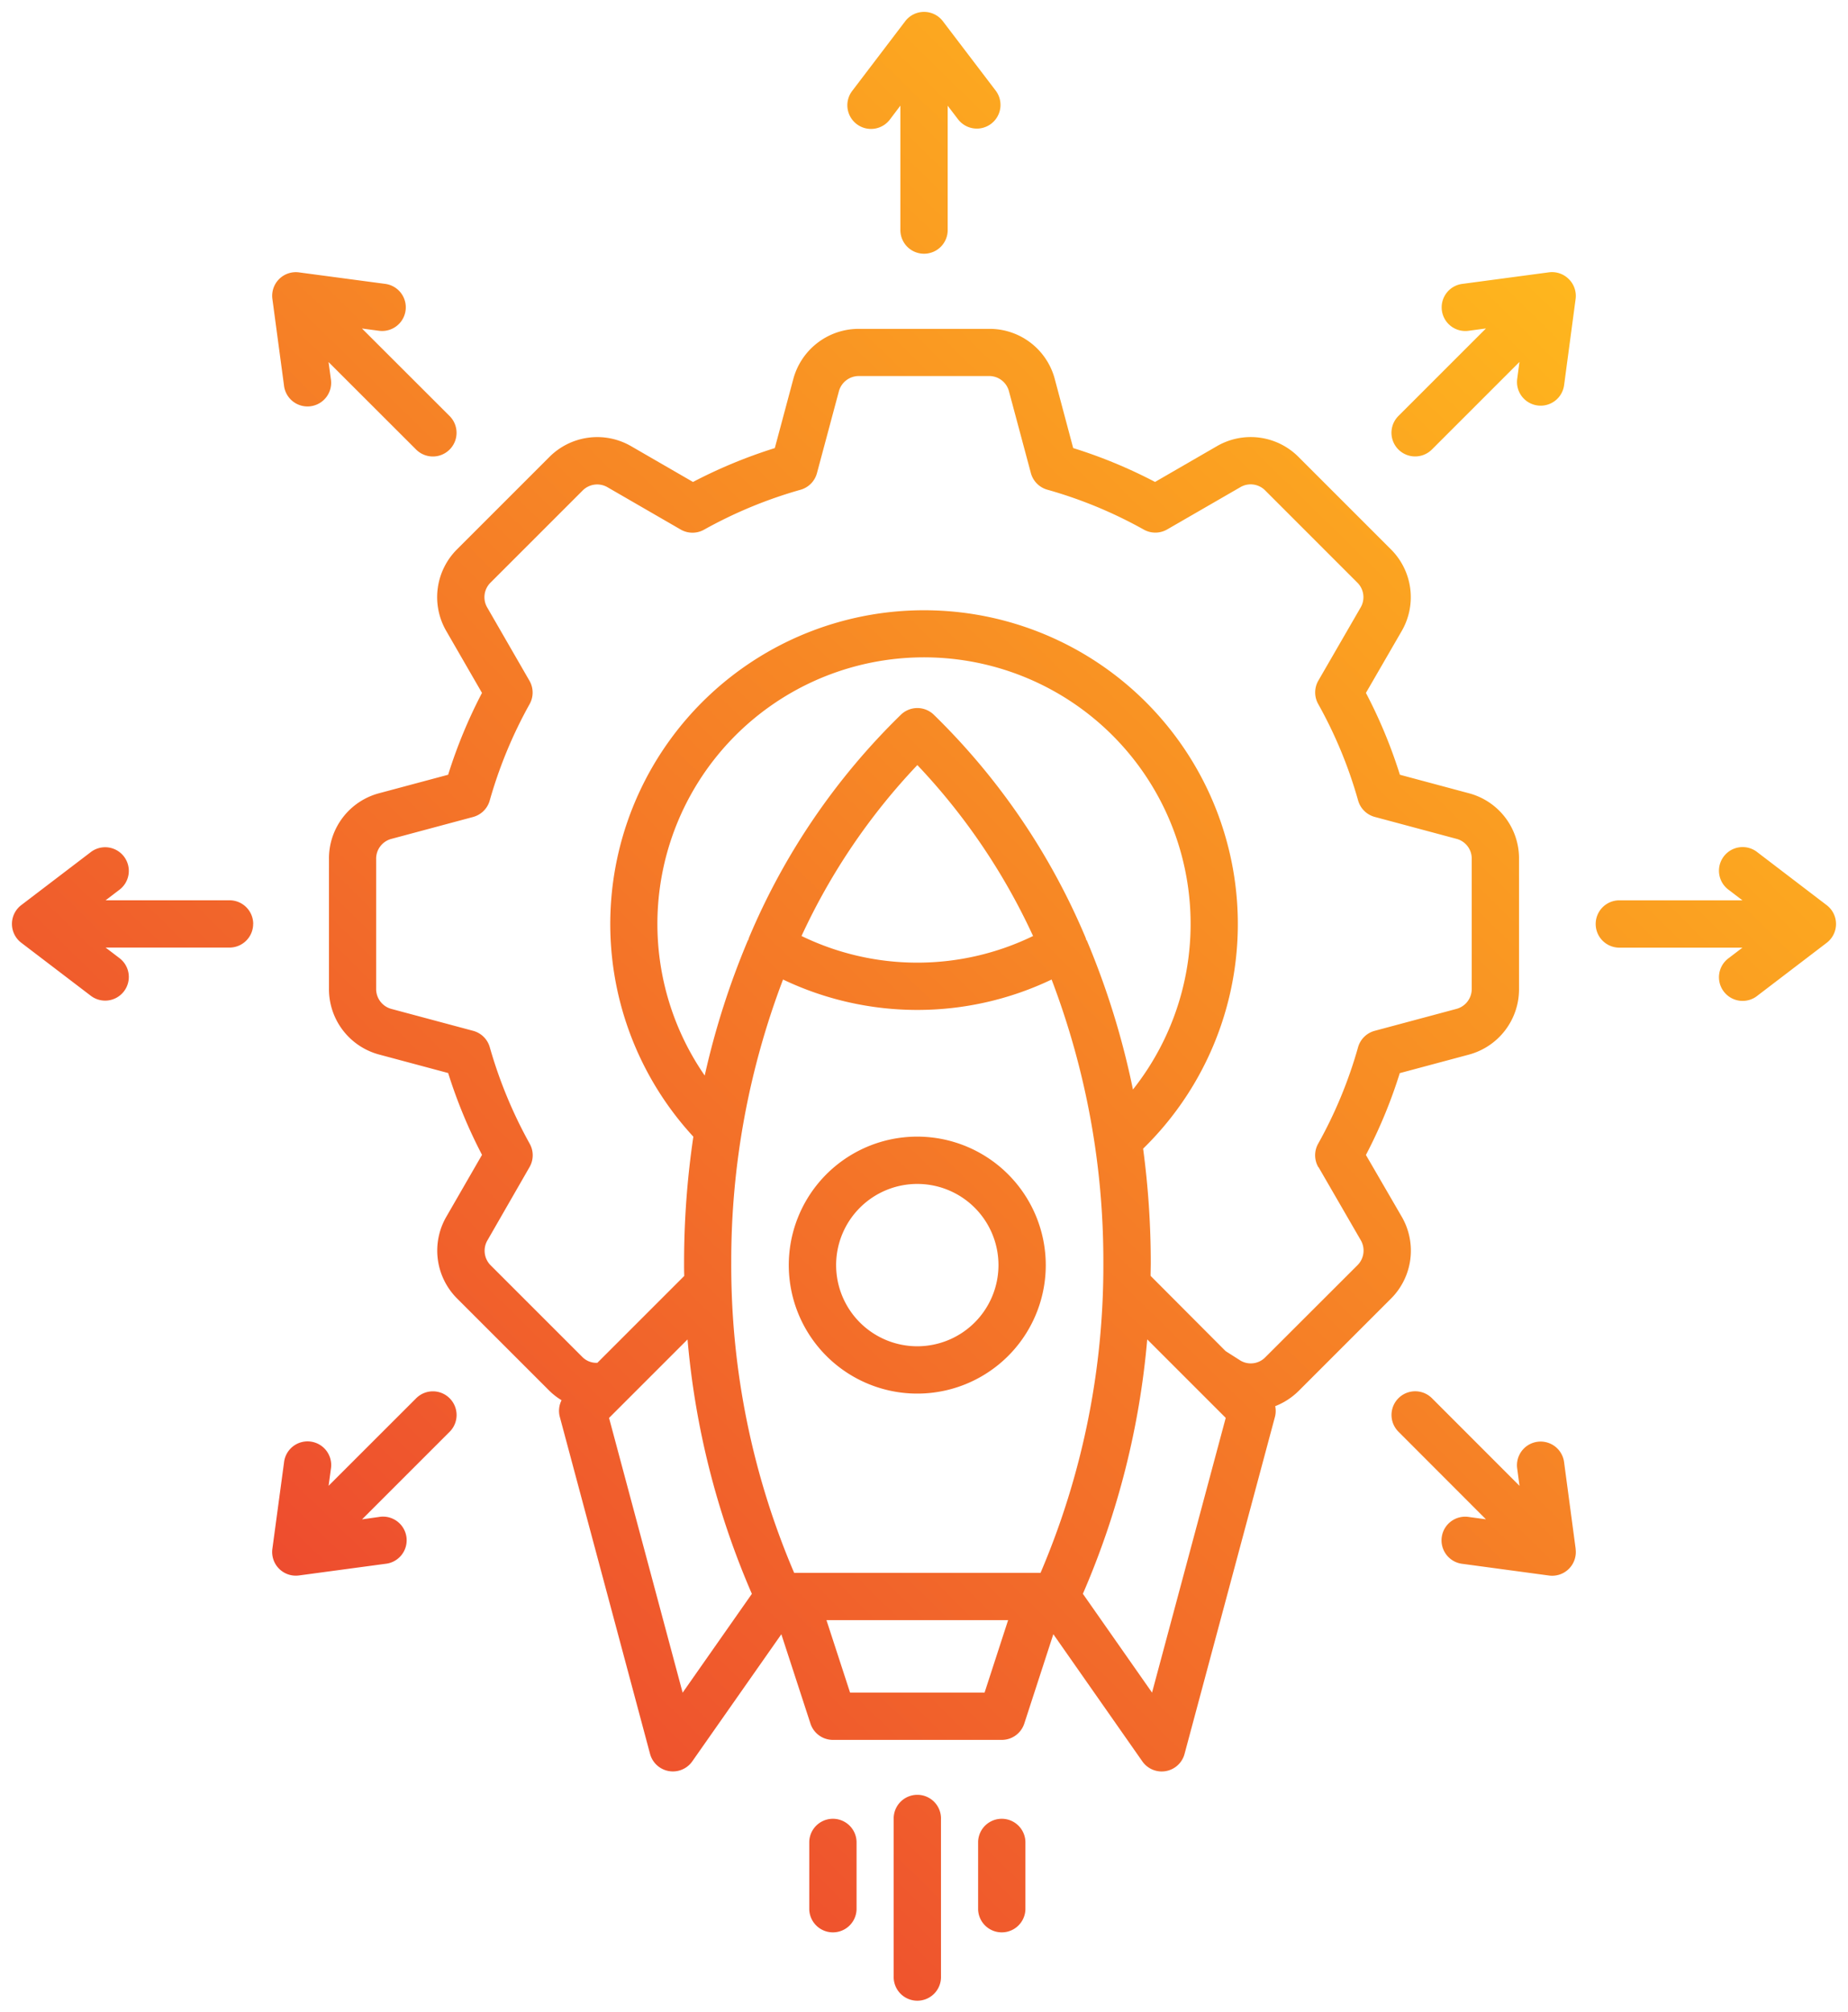 <svg xmlns="http://www.w3.org/2000/svg" xmlns:xlink="http://www.w3.org/1999/xlink" width="77.246" height="84.103" viewBox="0 0 77.246 84.103">
  <defs>
    <linearGradient id="linear-gradient" x1="0.842" y1="0.094" x2="0.151" y2="0.887" gradientUnits="objectBoundingBox">
      <stop offset="0" stop-color="#ffb91d"/>
      <stop offset="1" stop-color="#ec4430"/>
    </linearGradient>
  </defs>
  <path id="deployment_1_" data-name="deployment (1)" d="M82.89,54.363,81.4,51.794a20.594,20.594,0,0,0,1.415-3.421l2.871-.769A2.83,2.83,0,0,0,87.8,44.845V39.423a2.817,2.817,0,0,0-2.116-2.755L82.82,35.9A20.542,20.542,0,0,0,81.4,32.479l1.488-2.573a2.823,2.823,0,0,0-.458-3.443l-3.83-3.83a2.816,2.816,0,0,0-3.444-.459L72.586,23.66a20.522,20.522,0,0,0-3.422-1.416L68.4,19.379a2.818,2.818,0,0,0-2.755-2.118H60.219a2.831,2.831,0,0,0-2.759,2.116l-.768,2.868a20.734,20.734,0,0,0-3.42,1.416L50.7,22.174a2.825,2.825,0,0,0-3.445.457l-3.833,3.833a2.821,2.821,0,0,0-.452,3.446l1.482,2.569A20.792,20.792,0,0,0,43.037,35.9l-2.867.768a2.819,2.819,0,0,0-2.114,2.76v5.417A2.828,2.828,0,0,0,40.168,47.6l2.87.769a20.977,20.977,0,0,0,1.415,3.42l-1.481,2.569a2.83,2.83,0,0,0,.451,3.447l3.833,3.833a2.759,2.759,0,0,0,.522.408.986.986,0,0,0-.072.7L51.477,76.83a.989.989,0,0,0,1.765.312l3.723-5.313,1.217,3.734a.989.989,0,0,0,.94.682h7.058a.989.989,0,0,0,.94-.683l1.214-3.735,3.72,5.315a.988.988,0,0,0,1.765-.311l3.777-14.083a.986.986,0,0,0,.012-.453,2.886,2.886,0,0,0,.994-.651l3.833-3.833a2.831,2.831,0,0,0,.456-3.447ZM52.839,74.271,49.763,62.786l3.281-3.281A34.1,34.1,0,0,0,55.733,70.14l-2.894,4.131ZM67.8,69.261H57.5a32.676,32.676,0,0,1-2.629-12.969A33.043,33.043,0,0,1,57.036,44.46a13.027,13.027,0,0,0,11.226,0,33.03,33.03,0,0,1,2.163,11.833A32.675,32.675,0,0,1,67.8,69.261ZM57.809,42.64a26.5,26.5,0,0,1,4.841-7.145,26.5,26.5,0,0,1,4.837,7.146,11.066,11.066,0,0,1-9.677,0Zm11.921.175-.014.006a.987.987,0,0,0-.044-.136,28.362,28.362,0,0,0-6.34-9.3.988.988,0,0,0-1.364,0,28.369,28.369,0,0,0-6.345,9.3.986.986,0,0,0-.042.13l-.011,0a33.123,33.123,0,0,0-1.808,5.659,11.144,11.144,0,1,1,17.9.584,33.314,33.314,0,0,0-1.931-6.238ZM65.46,74.268H59.838l-.987-3.029h7.593l-.984,3.029Zm7,0-2.891-4.13a34.107,34.107,0,0,0,2.69-10.635l3.281,3.281Zm6.959-21.965,1.76,3.044a.863.863,0,0,1-.14,1.063L77.2,60.245a.849.849,0,0,1-1.037.148l-.628-.4L72.4,56.848c0-.185.007-.37.007-.555a35.934,35.934,0,0,0-.32-4.763,13.116,13.116,0,1,0-18.8-.5,35.931,35.931,0,0,0-.388,5.265c0,.185,0,.37.007.556l-3.631,3.631a.824.824,0,0,1-.62-.235l-3.83-3.83a.862.862,0,0,1-.14-1.063L46.44,52.3a.988.988,0,0,0,.007-.975,18.993,18.993,0,0,1-1.67-4.038.989.989,0,0,0-.7-.684l-3.4-.911a.86.86,0,0,1-.649-.85V39.428a.854.854,0,0,1,.646-.849l3.4-.912a.989.989,0,0,0,.7-.685,18.8,18.8,0,0,1,1.669-4.036.988.988,0,0,0-.007-.976l-1.758-3.049a.856.856,0,0,1,.138-1.059l3.833-3.833a.858.858,0,0,1,1.059-.142l3.048,1.762a.989.989,0,0,0,.976.008,18.743,18.743,0,0,1,4.036-1.67.989.989,0,0,0,.687-.7l.911-3.4a.863.863,0,0,1,.85-.654h5.422a.854.854,0,0,1,.845.651l.911,3.4a.989.989,0,0,0,.688.7,18.545,18.545,0,0,1,4.034,1.669.989.989,0,0,0,.976-.007l3.051-1.762a.852.852,0,0,1,1.056.141l3.835,3.836a.856.856,0,0,1,.14,1.056l-1.762,3.048a.988.988,0,0,0-.007.977,18.546,18.546,0,0,1,1.669,4.034.989.989,0,0,0,.7.688l3.4.912a.853.853,0,0,1,.649.844v5.422a.862.862,0,0,1-.651.849l-3.4.912a.988.988,0,0,0-.7.687,18.617,18.617,0,0,1-1.669,4.034.988.988,0,0,0,.007.977ZM62.65,51.027A5.371,5.371,0,1,0,68.018,56.4a5.377,5.377,0,0,0-5.368-5.373Zm0,8.764A3.393,3.393,0,1,1,66.041,56.4,3.395,3.395,0,0,1,62.65,59.791ZM60.109,80.5v2.833a.989.989,0,0,1-1.977,0V80.5a.989.989,0,0,1,1.977,0Zm7.058,0v2.833a.989.989,0,0,1-1.977,0V80.5a.989.989,0,0,1,1.977,0Zm-3.529-.94v6.567a.989.989,0,1,1-1.977,0V79.561a.989.989,0,1,1,1.977,0ZM35.691,16.012A.988.988,0,0,1,36.8,14.9l3.609.481a.988.988,0,1,1-.262,1.96l-.712-.095,3.664,3.66a.989.989,0,1,1-1.4,1.4l-3.661-3.658.095.7a.989.989,0,1,1-1.959.264ZM59.938,7.3,62.144,4.4a.989.989,0,0,1,1.572,0L65.923,7.3A.989.989,0,1,1,64.35,8.5l-.432-.566V13.1a.989.989,0,1,1-1.977,0V7.93L61.51,8.5a.989.989,0,1,1-1.572-1.2Zm29.946,7.884a.988.988,0,0,1,.281.83l-.481,3.6a.989.989,0,0,1-.979.858,1,1,0,0,1-.132-.009.988.988,0,0,1-.849-1.111l.094-.708-3.66,3.66a.989.989,0,0,1-1.4-1.4l3.66-3.66-.708.095a.989.989,0,1,1-.262-1.96l3.6-.481a.988.988,0,0,1,.83.281Zm11.166,26.954a.989.989,0,0,1-.388.786l-2.889,2.206a.989.989,0,1,1-1.2-1.571l.566-.432H91.962a.989.989,0,0,1,0-1.977h5.177l-.566-.432a.989.989,0,1,1,1.2-1.571l2.889,2.206a.989.989,0,0,1,.388.786ZM90.165,68.263a.988.988,0,0,1-1.112,1.111l-3.6-.486a.989.989,0,1,1,.264-1.959l.7.095L82.76,63.362a.989.989,0,1,1,1.4-1.4l3.66,3.663-.094-.707a.989.989,0,1,1,1.96-.262l.481,3.6ZM43.1,61.965a.989.989,0,0,1,0,1.4l-3.661,3.661.708-.1a.989.989,0,1,1,.264,1.959l-3.609.486a.989.989,0,0,1-1.112-1.112l.486-3.6a.989.989,0,1,1,1.959.264l-.095.7L41.7,61.965a.988.988,0,0,1,1.4,0Zm-8.213-19.83a.989.989,0,0,1-.989.989H28.72l.566.432a.989.989,0,1,1-1.2,1.572l-2.893-2.206a.989.989,0,0,1,0-1.572l2.893-2.206a.989.989,0,1,1,1.2,1.572l-.566.432H33.9a.989.989,0,0,1,.989.989Z" transform="translate(-24.305 -3.514)" stroke="rgba(0,0,0,0)" stroke-miterlimit="10" stroke-width="1" fill="url(#linear-gradient)"/>
</svg>
